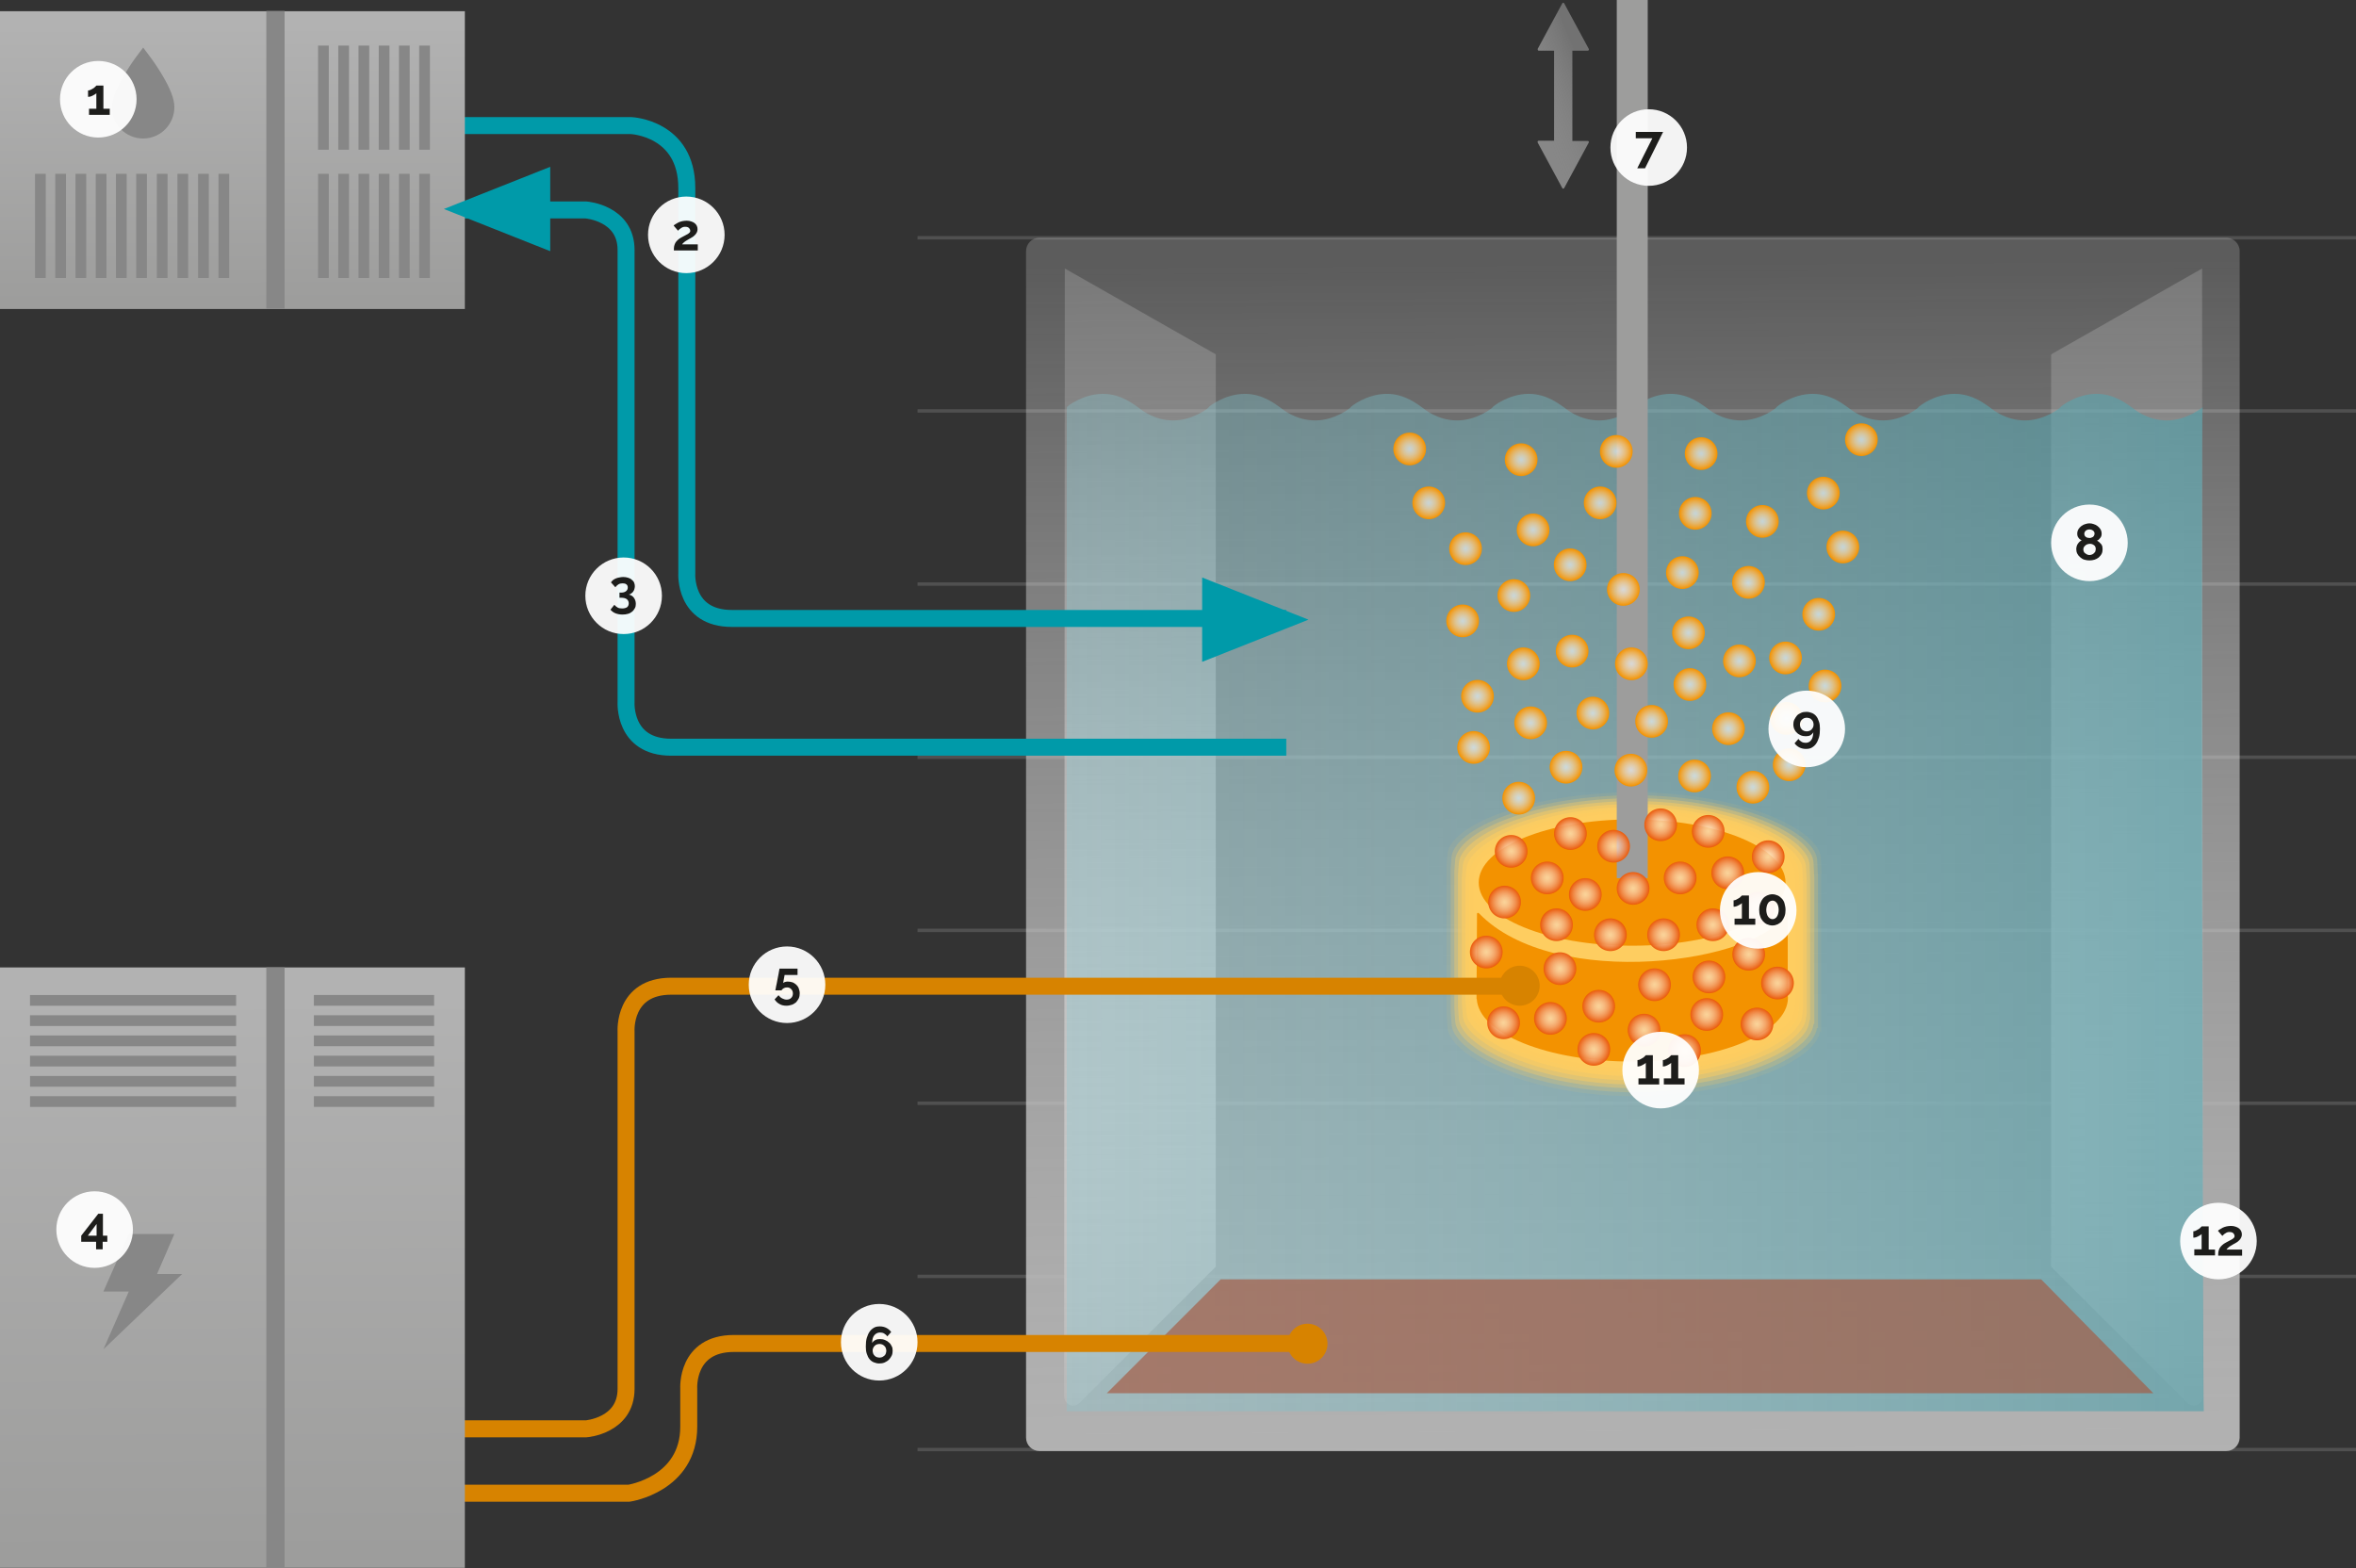 <?xml version="1.0" encoding="UTF-8"?>
<svg xmlns="http://www.w3.org/2000/svg" xmlns:xlink="http://www.w3.org/1999/xlink" version="1.1" x="0px" y="0px" viewBox="0 0 966 643" style="enable-background:new 0 0 966 643;" xml:space="preserve">
<rect x="0" y="0" width="966" height="643" fill="#333333" stroke="none"/>
<style type="text/css">
	.st0{opacity:0.84;fill:url(#SVGID_1_);}
	.st1{opacity:0.2;fill:none;stroke:#C6C6C6;stroke-width:1.392;stroke-miterlimit:10;}
	.st2{opacity:0.84;fill:url(#SVGID_00000152986838083624250360000002332708311392118917_);}
	.st3{fill:url(#SVGID_00000175313852341341123740000004954161203420709282_);}
	.st4{opacity:0.62;fill:url(#SVGID_00000007427489754937305020000017319007980580560820_);}
	.st5{opacity:8.000000e-02;fill:#FECD60;}
	.st6{opacity:0.211;fill:#FECD60;}
	.st7{opacity:0.343;fill:#FECD60;}
	.st8{opacity:0.474;fill:#FECD60;}
	.st9{opacity:0.606;fill:#FECD60;}
	.st10{opacity:0.737;fill:#FECD60;}
	.st11{opacity:0.869;fill:#FECD60;}
	.st12{fill:#FECD60;}
	.st13{fill:#F39200;}
	.st14{fill:#9D9D9C;}
	.st15{fill:url(#SVGID_00000149380168223781909240000001053842415200037513_);}
	.st16{fill:url(#SVGID_00000160875286960301232000000013299567093514137728_);}
	.st17{fill:url(#SVGID_00000129899576629327595890000014126301603562552233_);}
	.st18{fill:url(#SVGID_00000124862281281527267470000008177350669285451160_);}
	.st19{fill:url(#SVGID_00000147193617643401062390000013505315762665465733_);}
	.st20{fill:url(#SVGID_00000129194731521060751530000016049643763464006571_);}
	.st21{fill:url(#SVGID_00000041285608312315222790000011483136929421789860_);}
	.st22{fill:url(#SVGID_00000028326551041231215020000011356364319368989103_);}
	.st23{fill:url(#SVGID_00000100357612261804851120000005260116971716682127_);}
	.st24{fill:url(#SVGID_00000010283087996271684160000016389858971188381882_);}
	.st25{fill:url(#SVGID_00000161594127261954371210000015770646623884081591_);}
	.st26{fill:url(#SVGID_00000064341720779074809180000013440583026201688192_);}
	.st27{fill:url(#SVGID_00000016065875397796624880000011880083656058811302_);}
	.st28{fill:url(#SVGID_00000132065844755959918820000008054020607925793194_);}
	.st29{fill:url(#SVGID_00000068665492871853433550000009154735859662526140_);}
	.st30{fill:url(#SVGID_00000020383506796357037570000017028034971260265871_);}
	.st31{fill:url(#SVGID_00000041276159280760108920000011695670056546065045_);}
	.st32{fill:url(#SVGID_00000181056401731727116600000012195874139835541425_);}
	.st33{fill:url(#SVGID_00000089544170400926187350000011277175372213277871_);}
	.st34{fill:url(#SVGID_00000099638519495407609710000010175846164465888143_);}
	.st35{fill:url(#SVGID_00000023246030187105838250000009345598996396984713_);}
	.st36{fill:url(#SVGID_00000057860539189658093410000016923283890715563169_);}
	.st37{fill:url(#SVGID_00000174584708583036249340000004986972570323008950_);}
	.st38{fill:url(#SVGID_00000111871218729505660300000001616545571363934879_);}
	.st39{fill:url(#SVGID_00000077290479442205561190000003408496331815843972_);}
	.st40{fill:url(#SVGID_00000002363441835032123140000010674355863507902082_);}
	.st41{fill:url(#SVGID_00000023239745329479319630000010294945032881802940_);}
	.st42{fill:url(#SVGID_00000084488969507562860800000008252788984059982516_);}
	.st43{fill:url(#SVGID_00000038393132251291748880000013789280725300485789_);}
	.st44{fill:url(#SVGID_00000061448877335716969750000017636697048961132712_);}
	.st45{fill:url(#SVGID_00000007408199670903385760000008430116663736824195_);}
	.st46{fill:url(#SVGID_00000064343876775674511330000016341227357330241433_);}
	.st47{fill:url(#SVGID_00000161616625063922214320000012786475114290627734_);}
	.st48{fill:url(#SVGID_00000169546211317109151460000016995395811829672845_);}
	.st49{fill:url(#SVGID_00000040549775957006700730000015375433460620680122_);}
	.st50{fill:url(#SVGID_00000182513745630935538180000015886927896702047893_);}
	.st51{fill:url(#SVGID_00000085219021495164883280000014095987345793721519_);}
	.st52{fill:url(#SVGID_00000048459129146344697440000018030515710746344086_);}
	.st53{fill:url(#SVGID_00000050659807358517352140000009223865267198758795_);}
	.st54{fill:url(#SVGID_00000178922184766463578460000009311218761867491970_);}
	.st55{fill:url(#SVGID_00000000913347342834758760000016014904352171148675_);}
	.st56{fill:url(#SVGID_00000120532631444027167390000013730455409353514673_);}
	.st57{fill:url(#SVGID_00000015342546013388383020000011731754111479626896_);}
	.st58{fill:url(#SVGID_00000048483566632832170560000007728262679901779602_);}
	.st59{fill:url(#SVGID_00000017479073295409284490000013875638350419356296_);}
	.st60{fill:url(#SVGID_00000116933648194306968980000006797417328587372188_);}
	.st61{fill:url(#SVGID_00000145748374451729118630000013478197367448014758_);}
	.st62{fill:url(#SVGID_00000054261262655976179240000013884008788825100441_);}
	.st63{fill:url(#SVGID_00000005952006795151627020000018221807840828070273_);}
	.st64{fill:url(#SVGID_00000047039324113593586360000005067726022096831370_);}
	.st65{fill:url(#SVGID_00000099654279642219217800000010962641240575722163_);}
	.st66{fill:url(#SVGID_00000074440468265537639710000007251761224181900987_);}
	.st67{fill:url(#SVGID_00000135668131511524736330000016035338374761212550_);}
	.st68{fill:url(#SVGID_00000176755417167610792860000007038812780571379874_);}
	.st69{fill:url(#SVGID_00000171705851320110623010000008709186666375549832_);}
	.st70{fill:url(#SVGID_00000142880267826121961960000009351219523343596469_);}
	.st71{fill:url(#SVGID_00000048467403860909510730000007182751240210946227_);}
	.st72{fill:url(#SVGID_00000065755317252910701250000012294039571251271075_);}
	.st73{fill:url(#SVGID_00000123422250928945447750000002567267591999598731_);}
	.st74{fill:url(#SVGID_00000178202853917769392620000001864857630558116535_);}
	.st75{fill:url(#SVGID_00000127013922109545114640000004746138332003044027_);}
	.st76{fill:url(#SVGID_00000104677185424364511500000007301840278102749844_);}
	.st77{fill:url(#SVGID_00000061459308297953001630000003069364411532987265_);}
	.st78{fill:url(#SVGID_00000182505142525307059530000008996834434406426504_);}
	.st79{fill:url(#SVGID_00000143583550481783493330000002315466815127942784_);}
	.st80{fill:url(#SVGID_00000067207681240119842450000009044268068895252397_);}
	.st81{fill:url(#SVGID_00000069356263676684480010000003752150643698077846_);}
	.st82{fill:url(#SVGID_00000015344394989751770810000000590055344635820179_);}
	.st83{fill:url(#SVGID_00000075868980934943331330000011981231554019683250_);}
	.st84{fill:url(#SVGID_00000036226951090242010580000000036166078617478046_);}
	.st85{fill:url(#SVGID_00000078010820614085310960000008035221602112490659_);}
	.st86{fill:url(#SVGID_00000082367881431395012730000017098969008601098912_);}
	.st87{fill:url(#SVGID_00000182507693833062376970000003329555335197243534_);}
	.st88{fill:url(#SVGID_00000183231630502452467970000017213040557010445713_);}
	.st89{opacity:0.65;fill:#A7583F;}
	.st90{fill:none;stroke:#D78300;stroke-width:6.961;stroke-miterlimit:10;}
	.st91{fill:none;stroke:#009AA9;stroke-width:6.961;stroke-miterlimit:10;}
	.st92{fill:#D78300;}
	.st93{fill:url(#SVGID_00000145042717265623079670000003774391348401130926_);}
	.st94{fill:#878787;}
	.st95{fill:url(#SVGID_00000000214771087389034230000000318991168800735884_);}
	.st96{display:none;fill:#009AA9;}
	.st97{fill:#009AA9;}
	.st98{opacity:0.94;fill:#FFFFFF;}
	.st99{fill:#1D1D1B;}
</style>
<g id="hg">
</g>
<g id="Illustration">
	<g>
		
			<linearGradient id="SVGID_1_" gradientUnits="userSpaceOnUse" x1="89.156" y1="160.045" x2="91.721" y2="541.705" gradientTransform="matrix(-1 0 0 1 962.627 0)">
			<stop offset="3.683687e-03" style="stop-color:#878787;stop-opacity:0.5"></stop>
			<stop offset="0.99" style="stop-color:#F6F6F6"></stop>
		</linearGradient>
		<path class="st0" d="M896.9,575.3L841,519.4V145.3l61.9-35.2l0.3,462.3C903.2,575.9,899.3,577.7,896.9,575.3z"></path>
		<g>
			<line class="st1" x1="376.2" y1="97.5" x2="966" y2="97.5"></line>
			<line class="st1" x1="376.2" y1="168.5" x2="966" y2="168.5"></line>
			<line class="st1" x1="376.2" y1="239.5" x2="966" y2="239.5"></line>
			<line class="st1" x1="376.2" y1="310.5" x2="966" y2="310.5"></line>
			<line class="st1" x1="376.2" y1="381.5" x2="966" y2="381.5"></line>
			<line class="st1" x1="376.2" y1="452.4" x2="966" y2="452.4"></line>
			<line class="st1" x1="376.2" y1="523.4" x2="966" y2="523.4"></line>
			<line class="st1" x1="376.2" y1="594.4" x2="966" y2="594.4"></line>
		</g>
		
			<linearGradient id="SVGID_00000009557181585923777160000015674141755267356032_" gradientUnits="userSpaceOnUse" x1="466.01" y1="160.045" x2="468.575" y2="541.705">
			<stop offset="3.683687e-03" style="stop-color:#878787;stop-opacity:0.5"></stop>
			<stop offset="0.99" style="stop-color:#F6F6F6"></stop>
		</linearGradient>
		<path style="opacity:0.84;fill:url(#SVGID_00000009557181585923777160000015674141755267356032_);" d="M442.6,575.3l55.9-55.9    V145.3l-61.9-35.2l-0.3,462.3C436.3,575.9,440.2,577.7,442.6,575.3z"></path>
		
			<linearGradient id="SVGID_00000013900539458138978580000005579583332551288743_" gradientUnits="userSpaceOnUse" x1="668.128" y1="107.531" x2="670.946" y2="604.995">
			<stop offset="0" style="stop-color:#FFFFFF;stop-opacity:0.2"></stop>
			<stop offset="1" style="stop-color:#B2B2B2"></stop>
		</linearGradient>
		<path style="fill:url(#SVGID_00000013900539458138978580000005579583332551288743_);" d="M912.8,595H426.2c-3,0-5.5-2.4-5.5-5.5    V103c0-3,2.4-5.5,5.5-5.5h486.6c3,0,5.5,2.4,5.5,5.5v486.6C918.2,592.6,915.8,595,912.8,595z"></path>
		
			<linearGradient id="SVGID_00000144303342861555518920000011295818973355224217_" gradientUnits="userSpaceOnUse" x1="436.943" y1="370.187" x2="903.164" y2="370.187">
			<stop offset="0" style="stop-color:#84CBD5;stop-opacity:0.5"></stop>
			<stop offset="0.991" style="stop-color:#51A0AA"></stop>
		</linearGradient>
		<path style="opacity:0.62;fill:url(#SVGID_00000144303342861555518920000011295818973355224217_);" d="M903.1,166.9    c0.3,0-6.5,5.5-14.6,5.5c-8.1,0-13.4-4.6-14.1-5.1l-0.4-0.3c-1.2-0.7-6.7-5.6-14.6-5.5c-8.1,0.1-14.6,5.2-14.6,5.5l0.1-0.1    c0,0.3-6.5,5.5-14.6,5.5s-13.4-4.6-14.1-5.1l-0.4-0.3c-1.2-0.7-6.7-5.6-14.6-5.5c-8.1,0.1-14.6,5.2-14.6,5.5l0.1-0.1    c0,0.3-6.5,5.5-14.6,5.5s-13.4-4.6-14.1-5.1l-0.4-0.3c-1.2-0.7-6.7-5.6-14.6-5.5c-8.1,0.1-14.6,5.2-14.6,5.5l0.1-0.1    c0,0.3-6.5,5.5-14.6,5.5s-13.4-4.6-14.1-5.1l-0.4-0.3c-1.2-0.7-6.7-5.6-14.6-5.5c-8.1,0.1-14.6,5.2-14.6,5.5l0.1-0.1    c0,0.3-6.5,5.5-14.6,5.5c-8.1,0-13.4-4.6-14.1-5.1l-0.4-0.3c-1.2-0.7-6.7-5.6-14.6-5.5c-8.1,0.1-14.6,5.2-14.6,5.5l0.1-0.1    c0,0.3-6.5,5.5-14.6,5.5c-8.1,0-13.4-4.6-14.1-5.1l-0.4-0.3c-1.2-0.7-6.7-5.6-14.6-5.5c-8.1,0.1-14.6,5.2-14.6,5.5l0.1-0.1    c0,0.3-6.5,5.5-14.6,5.5c-8.1,0-13.4-4.6-14.1-5.1l-0.4-0.3c-1.2-0.7-6.7-5.6-14.6-5.5c-8.1,0.1-14.6,5.2-14.6,5.5l0.1-0.1    c0,0.3-6.5,5.5-14.6,5.5c-8.1,0-13.4-4.6-14.1-5.1l-0.4-0.3c-1.2-0.7-6.7-5.6-14.6-5.5c-8.1,0.1-14.6,5.2-14.6,5.5v411.7h466.2    C903.2,578.8,902.5,166.9,903.1,166.9z"></path>
		<g>
			<g>
				<path class="st5" d="M746.9,358.3l-0.3-5.9c0-12.7-34.3-27.5-76.6-27.5c-42.3,0-76.6,13.5-76.6,26.1l-0.3,4.1v60.4l0.4,6.1      c1.5,12.3,35.1,27.9,76.4,27.9c41.4,0,75-14.5,76.4-26.8l0.4,0.9V358.3z"></path>
				<path class="st6" d="M670.1,326.1c-41.4,0-75,13.7-75,26.1l-0.3,4v58.3l0.4,5.9c1.4,12,34.4,27.5,74.9,27.5      c40.5,0,73.5-14.4,74.9-26.4l0.4,0.1v-62.5l-0.3-5.9C745.1,340.9,711.5,326.1,670.1,326.1z"></path>
				<path class="st7" d="M670.1,327.3c-40.6,0-73.5,13.9-73.5,26l-0.3,4v56.2l0.4,5.7c1.4,11.7,33.7,27,73.4,27      c39.7,0,72-14.2,73.4-25.9l0.4-0.8v-59.6l-0.3-5.8C743.6,342,710.7,327.3,670.1,327.3z"></path>
				<path class="st8" d="M670.1,328.5c-39.8,0-72,14.2-72,26l-0.3,3.9v54.2l0.4,5.5c1.4,11.4,33,26.6,71.8,26.6      c38.9,0,70.5-14.1,71.8-25.5l0.4-1.6v-56.7L742,355C742,343.1,709.8,328.5,670.1,328.5z"></path>
				<path class="st9" d="M670.1,329.7c-38.9,0-70.4,14.4-70.4,25.9l-0.3,3.9v52.1l0.4,5.3C601.1,428,632,443,670.1,443      c38,0,69-13.9,70.3-25.1l0.4-2.5v-53.9l-0.3-5.7C740.5,344.3,709,329.7,670.1,329.7z"></path>
				<path class="st10" d="M670.1,330.9c-38.1,0-68.9,14.6-68.9,25.9l-0.3,3.8v50l0.4,5.1c1.3,10.9,31.6,25.6,68.8,25.6      c37.2,0,67.5-13.8,68.8-24.6l0.4-3.3v-51l-0.3-5.7C739,345.4,708.1,330.9,670.1,330.9z"></path>
				<path class="st11" d="M670.1,332c-37.2,0-67.4,14.9-67.4,25.8l-0.3,3.8v48l0.4,4.9c1.3,10.6,30.9,25.2,67.3,25.2      c36.4,0,66-13.6,67.3-24.2l0.4-4.2v-48.1l-0.3-5.7C737.4,346.6,707.3,332,670.1,332z"></path>
				<path class="st12" d="M736.2,364l-0.3-5.6c0-10.6-29.5-25.1-65.8-25.1c-36.4,0-65.8,15.1-65.8,25.7l-0.3,3.7v45.9l0.4,4.7      c1.3,10.3,30.2,24.7,65.7,24.7c35.6,0,64.5-13.5,65.7-23.8l0.4-5V364z"></path>
			</g>
			<g>
				<ellipse class="st13" cx="669.2" cy="361.9" rx="62.9" ry="25.9"></ellipse>
				<path class="st13" d="M733,408v-33.3c0-0.4-0.6-0.7-0.8-0.3c-10.3,20.3-94.6,32.4-125.8,0.1c-0.3-0.3-0.8-0.2-0.8,0.2l-0.2,34.9      h0.1c0.8,14.2,29,25.7,63.8,25.7c35.3,0,63.8-11.7,63.8-26.2C733.1,408.7,733,408.4,733,408z"></path>
			</g>
		</g>
		<rect x="662.9" class="st14" width="12.7" height="360.1"></rect>
		
			<radialGradient id="SVGID_00000132046016801348982650000012593225081698348220_" cx="694.762" cy="318.189" r="6.658" gradientUnits="userSpaceOnUse">
			<stop offset="0" style="stop-color:#FFFFFF;stop-opacity:0.6"></stop>
			<stop offset="1" style="stop-color:#F39200"></stop>
		</radialGradient>
		<circle style="fill:url(#SVGID_00000132046016801348982650000012593225081698348220_);" cx="694.8" cy="318.2" r="6.7"></circle>
		
			<radialGradient id="SVGID_00000142857284573016204570000012661045327077015974_" cx="708.683" cy="298.82" r="6.658" gradientUnits="userSpaceOnUse">
			<stop offset="0" style="stop-color:#FFFFFF;stop-opacity:0.6"></stop>
			<stop offset="1" style="stop-color:#F39200"></stop>
		</radialGradient>
		<circle style="fill:url(#SVGID_00000142857284573016204570000012661045327077015974_);" cx="708.7" cy="298.8" r="6.7"></circle>
		
			<radialGradient id="SVGID_00000145017258517268131140000003416544466992718506_" cx="692.946" cy="280.662" r="6.658" gradientUnits="userSpaceOnUse">
			<stop offset="0" style="stop-color:#FFFFFF;stop-opacity:0.6"></stop>
			<stop offset="1" style="stop-color:#F39200"></stop>
		</radialGradient>
		<circle style="fill:url(#SVGID_00000145017258517268131140000003416544466992718506_);" cx="692.9" cy="280.7" r="6.7"></circle>
		
			<radialGradient id="SVGID_00000151530430019389871050000006183912066612904094_" cx="692.341" cy="259.478" r="6.658" gradientUnits="userSpaceOnUse">
			<stop offset="0" style="stop-color:#FFFFFF;stop-opacity:0.6"></stop>
			<stop offset="1" style="stop-color:#F39200"></stop>
		</radialGradient>
		<circle style="fill:url(#SVGID_00000151530430019389871050000006183912066612904094_);" cx="692.3" cy="259.5" r="6.7"></circle>
		
			<radialGradient id="SVGID_00000108293688737274321560000016522440886616938155_" cx="718.727" cy="322.762" r="6.658" gradientUnits="userSpaceOnUse">
			<stop offset="0" style="stop-color:#FFFFFF;stop-opacity:0.6"></stop>
			<stop offset="1" style="stop-color:#F39200"></stop>
		</radialGradient>
		<circle style="fill:url(#SVGID_00000108293688737274321560000016522440886616938155_);" cx="718.7" cy="322.8" r="6.7"></circle>
		
			<radialGradient id="SVGID_00000179617169815721844410000000709444377471653539_" cx="732.516" cy="294.579" r="6.658" gradientUnits="userSpaceOnUse">
			<stop offset="0" style="stop-color:#FFFFFF;stop-opacity:0.6"></stop>
			<stop offset="1" style="stop-color:#F39200"></stop>
		</radialGradient>
		<circle style="fill:url(#SVGID_00000179617169815721844410000000709444377471653539_);" cx="732.5" cy="294.6" r="6.7"></circle>
		
			<radialGradient id="SVGID_00000142857490585085670620000000762959953325338276_" cx="748.253" cy="281.263" r="6.658" gradientUnits="userSpaceOnUse">
			<stop offset="0" style="stop-color:#FFFFFF;stop-opacity:0.6"></stop>
			<stop offset="1" style="stop-color:#F39200"></stop>
		</radialGradient>
		<circle style="fill:url(#SVGID_00000142857490585085670620000000762959953325338276_);" cx="748.3" cy="281.3" r="6.7"></circle>
		
			<radialGradient id="SVGID_00000068641997214442640260000015651852749323384733_" cx="755.632" cy="224.292" r="6.658" gradientUnits="userSpaceOnUse">
			<stop offset="0" style="stop-color:#FFFFFF;stop-opacity:0.6"></stop>
			<stop offset="1" style="stop-color:#F39200"></stop>
		</radialGradient>
		<circle style="fill:url(#SVGID_00000068641997214442640260000015651852749323384733_);" cx="755.6" cy="224.3" r="6.7"></circle>
		
			<radialGradient id="SVGID_00000020381521508288692130000004052028072860435629_" cx="747.584" cy="202.216" r="6.658" gradientUnits="userSpaceOnUse">
			<stop offset="0" style="stop-color:#FFFFFF;stop-opacity:0.6"></stop>
			<stop offset="1" style="stop-color:#F39200"></stop>
		</radialGradient>
		<circle style="fill:url(#SVGID_00000020381521508288692130000004052028072860435629_);" cx="747.6" cy="202.2" r="6.7"></circle>
		
			<radialGradient id="SVGID_00000166678063767595116570000013268761369622514594_" cx="763.184" cy="180.296" r="6.658" gradientUnits="userSpaceOnUse">
			<stop offset="0" style="stop-color:#FFFFFF;stop-opacity:0.6"></stop>
			<stop offset="1" style="stop-color:#F39200"></stop>
		</radialGradient>
		<circle style="fill:url(#SVGID_00000166678063767595116570000013268761369622514594_);" cx="763.2" cy="180.3" r="6.7"></circle>
		
			<radialGradient id="SVGID_00000142175944573837989590000014247652781269675967_" cx="722.647" cy="213.784" r="6.658" gradientUnits="userSpaceOnUse">
			<stop offset="0" style="stop-color:#FFFFFF;stop-opacity:0.6"></stop>
			<stop offset="1" style="stop-color:#F39200"></stop>
		</radialGradient>
		<circle style="fill:url(#SVGID_00000142175944573837989590000014247652781269675967_);" cx="722.6" cy="213.8" r="6.7"></circle>
		
			<radialGradient id="SVGID_00000043426604057556816060000000906435875482720896_" cx="716.878" cy="238.846" r="6.658" gradientUnits="userSpaceOnUse">
			<stop offset="0" style="stop-color:#FFFFFF;stop-opacity:0.6"></stop>
			<stop offset="1" style="stop-color:#F39200"></stop>
		</radialGradient>
		<circle style="fill:url(#SVGID_00000043426604057556816060000000906435875482720896_);" cx="716.9" cy="238.8" r="6.7"></circle>
		
			<radialGradient id="SVGID_00000013885377891088975410000017840225504993355663_" cx="697.46" cy="185.97" r="6.658" gradientUnits="userSpaceOnUse">
			<stop offset="0" style="stop-color:#FFFFFF;stop-opacity:0.6"></stop>
			<stop offset="1" style="stop-color:#F39200"></stop>
		</radialGradient>
		<circle style="fill:url(#SVGID_00000013885377891088975410000017840225504993355663_);" cx="697.5" cy="186" r="6.7"></circle>
		
			<radialGradient id="SVGID_00000036946633505522355580000015082592510866635186_" cx="695.15" cy="210.55" r="6.658" gradientUnits="userSpaceOnUse">
			<stop offset="0" style="stop-color:#FFFFFF;stop-opacity:0.6"></stop>
			<stop offset="1" style="stop-color:#F39200"></stop>
		</radialGradient>
		<circle style="fill:url(#SVGID_00000036946633505522355580000015082592510866635186_);" cx="695.1" cy="210.5" r="6.7"></circle>
		
			<radialGradient id="SVGID_00000065779178130689387020000010241782410122591376_" cx="689.792" cy="234.839" r="6.658" gradientUnits="userSpaceOnUse">
			<stop offset="0" style="stop-color:#FFFFFF;stop-opacity:0.6"></stop>
			<stop offset="1" style="stop-color:#F39200"></stop>
		</radialGradient>
		<circle style="fill:url(#SVGID_00000065779178130689387020000010241782410122591376_);" cx="689.8" cy="234.8" r="6.7"></circle>
		
			<radialGradient id="SVGID_00000031200664270294828900000011535102120655206335_" cx="665.598" cy="241.712" r="6.658" gradientUnits="userSpaceOnUse">
			<stop offset="0" style="stop-color:#FFFFFF;stop-opacity:0.6"></stop>
			<stop offset="1" style="stop-color:#F39200"></stop>
		</radialGradient>
		<circle style="fill:url(#SVGID_00000031200664270294828900000011535102120655206335_);" cx="665.6" cy="241.7" r="6.7"></circle>
		
			<radialGradient id="SVGID_00000016042671984744415740000015443405355741087409_" cx="643.763" cy="231.638" r="6.658" gradientUnits="userSpaceOnUse">
			<stop offset="0" style="stop-color:#FFFFFF;stop-opacity:0.6"></stop>
			<stop offset="1" style="stop-color:#F39200"></stop>
		</radialGradient>
		<circle style="fill:url(#SVGID_00000016042671984744415740000015443405355741087409_);" cx="643.8" cy="231.6" r="6.7"></circle>
		
			<radialGradient id="SVGID_00000139976477650659638670000009640864888395973530_" cx="656.067" cy="206.247" r="6.658" gradientUnits="userSpaceOnUse">
			<stop offset="0" style="stop-color:#FFFFFF;stop-opacity:0.6"></stop>
			<stop offset="1" style="stop-color:#F39200"></stop>
		</radialGradient>
		<circle style="fill:url(#SVGID_00000139976477650659638670000009640864888395973530_);" cx="656.1" cy="206.2" r="6.7"></circle>
		
			<radialGradient id="SVGID_00000059311382857363868390000007612579700109110671_" cx="662.725" cy="185.062" r="6.658" gradientUnits="userSpaceOnUse">
			<stop offset="0" style="stop-color:#FFFFFF;stop-opacity:0.6"></stop>
			<stop offset="1" style="stop-color:#F39200"></stop>
		</radialGradient>
		<circle style="fill:url(#SVGID_00000059311382857363868390000007612579700109110671_);" cx="662.7" cy="185.1" r="6.7"></circle>
		
			<radialGradient id="SVGID_00000129883848279335896840000017009484362533353130_" cx="623.73" cy="188.493" r="6.658" gradientUnits="userSpaceOnUse">
			<stop offset="0" style="stop-color:#FFFFFF;stop-opacity:0.6"></stop>
			<stop offset="1" style="stop-color:#F39200"></stop>
		</radialGradient>
		<circle style="fill:url(#SVGID_00000129883848279335896840000017009484362533353130_);" cx="623.7" cy="188.5" r="6.7"></circle>
		
			<radialGradient id="SVGID_00000144339249757610637650000002599292425155561643_" cx="732.126" cy="269.76" r="6.658" gradientUnits="userSpaceOnUse">
			<stop offset="0" style="stop-color:#FFFFFF;stop-opacity:0.6"></stop>
			<stop offset="1" style="stop-color:#F39200"></stop>
		</radialGradient>
		<circle style="fill:url(#SVGID_00000144339249757610637650000002599292425155561643_);" cx="732.1" cy="269.8" r="6.7"></circle>
		
			<radialGradient id="SVGID_00000014602738261658555860000014404371934414880155_" cx="713.154" cy="270.985" r="6.658" gradientUnits="userSpaceOnUse">
			<stop offset="0" style="stop-color:#FFFFFF;stop-opacity:0.6"></stop>
			<stop offset="1" style="stop-color:#F39200"></stop>
		</radialGradient>
		<circle style="fill:url(#SVGID_00000014602738261658555860000014404371934414880155_);" cx="713.2" cy="271" r="6.7"></circle>
		
			<radialGradient id="SVGID_00000002383087935554606810000002258260174736043408_" cx="733.57" cy="313.6" r="6.658" gradientUnits="userSpaceOnUse">
			<stop offset="0" style="stop-color:#FFFFFF;stop-opacity:0.6"></stop>
			<stop offset="1" style="stop-color:#F39200"></stop>
		</radialGradient>
		<circle style="fill:url(#SVGID_00000002383087935554606810000002258260174736043408_);" cx="733.6" cy="313.6" r="6.7"></circle>
		
			<radialGradient id="SVGID_00000124124455908077791860000013627142932052317599_" cx="745.676" cy="251.862" r="6.658" gradientUnits="userSpaceOnUse">
			<stop offset="0" style="stop-color:#FFFFFF;stop-opacity:0.6"></stop>
			<stop offset="1" style="stop-color:#F39200"></stop>
		</radialGradient>
		<circle style="fill:url(#SVGID_00000124124455908077791860000013627142932052317599_);" cx="745.7" cy="251.9" r="6.7"></circle>
		
			<radialGradient id="SVGID_00000163068591697976963130000009761273020369128111_" cx="668.735" cy="315.768" r="6.658" gradientUnits="userSpaceOnUse">
			<stop offset="0" style="stop-color:#FFFFFF;stop-opacity:0.6"></stop>
			<stop offset="1" style="stop-color:#F39200"></stop>
		</radialGradient>
		<circle style="fill:url(#SVGID_00000163068591697976963130000009761273020369128111_);" cx="668.7" cy="315.8" r="6.7"></circle>
		
			<radialGradient id="SVGID_00000079451860378337325670000014576628371408491439_" cx="677.209" cy="295.794" r="6.658" gradientUnits="userSpaceOnUse">
			<stop offset="0" style="stop-color:#FFFFFF;stop-opacity:0.6"></stop>
			<stop offset="1" style="stop-color:#F39200"></stop>
		</radialGradient>
		<circle style="fill:url(#SVGID_00000079451860378337325670000014576628371408491439_);" cx="677.2" cy="295.8" r="6.7"></circle>
		
			<radialGradient id="SVGID_00000176034651418549427720000001577656733590182564_" cx="653.074" cy="292.389" r="6.658" gradientUnits="userSpaceOnUse">
			<stop offset="0" style="stop-color:#FFFFFF;stop-opacity:0.6"></stop>
			<stop offset="1" style="stop-color:#F39200"></stop>
		</radialGradient>
		<circle style="fill:url(#SVGID_00000176034651418549427720000001577656733590182564_);" cx="653.1" cy="292.4" r="6.7"></circle>
		
			<radialGradient id="SVGID_00000148632237487637555000000002415994750924424357_" cx="644.6" cy="266.968" r="6.658" gradientUnits="userSpaceOnUse">
			<stop offset="0" style="stop-color:#FFFFFF;stop-opacity:0.6"></stop>
			<stop offset="1" style="stop-color:#F39200"></stop>
		</radialGradient>
		<circle style="fill:url(#SVGID_00000148632237487637555000000002415994750924424357_);" cx="644.6" cy="267" r="6.7"></circle>
		
			<radialGradient id="SVGID_00000163042180632716889270000009181328930838672568_" cx="668.946" cy="272.155" r="6.658" gradientUnits="userSpaceOnUse">
			<stop offset="0" style="stop-color:#FFFFFF;stop-opacity:0.6"></stop>
			<stop offset="1" style="stop-color:#F39200"></stop>
		</radialGradient>
		<circle style="fill:url(#SVGID_00000163042180632716889270000009181328930838672568_);" cx="668.9" cy="272.2" r="6.7"></circle>
		
			<radialGradient id="SVGID_00000134231259626129526450000006962242092901694129_" cx="622.735" cy="327.268" r="6.658" gradientUnits="userSpaceOnUse">
			<stop offset="0" style="stop-color:#FFFFFF;stop-opacity:0.6"></stop>
			<stop offset="1" style="stop-color:#F39200"></stop>
		</radialGradient>
		<circle style="fill:url(#SVGID_00000134231259626129526450000006962242092901694129_);" cx="622.7" cy="327.3" r="6.7"></circle>
		
			<radialGradient id="SVGID_00000127016034855536831980000010958350848642214582_" cx="642.103" cy="314.558" r="6.658" gradientUnits="userSpaceOnUse">
			<stop offset="0" style="stop-color:#FFFFFF;stop-opacity:0.6"></stop>
			<stop offset="1" style="stop-color:#F39200"></stop>
		</radialGradient>
		<circle style="fill:url(#SVGID_00000127016034855536831980000010958350848642214582_);" cx="642.1" cy="314.6" r="6.7"></circle>
		
			<radialGradient id="SVGID_00000053533349284750276870000008771589405355510706_" cx="627.577" cy="296.399" r="6.658" gradientUnits="userSpaceOnUse">
			<stop offset="0" style="stop-color:#FFFFFF;stop-opacity:0.6"></stop>
			<stop offset="1" style="stop-color:#F39200"></stop>
		</radialGradient>
		<circle style="fill:url(#SVGID_00000053533349284750276870000008771589405355510706_);" cx="627.6" cy="296.4" r="6.7"></circle>
		
			<radialGradient id="SVGID_00000181071305631853459950000013763927341282945721_" cx="605.787" cy="285.505" r="6.658" gradientUnits="userSpaceOnUse">
			<stop offset="0" style="stop-color:#FFFFFF;stop-opacity:0.6"></stop>
			<stop offset="1" style="stop-color:#F39200"></stop>
		</radialGradient>
		<circle style="fill:url(#SVGID_00000181071305631853459950000013763927341282945721_);" cx="605.8" cy="285.5" r="6.7"></circle>
		
			<radialGradient id="SVGID_00000111188413894079169110000015223952152433228673_" cx="624.55" cy="272.188" r="6.658" gradientUnits="userSpaceOnUse">
			<stop offset="0" style="stop-color:#FFFFFF;stop-opacity:0.6"></stop>
			<stop offset="1" style="stop-color:#F39200"></stop>
		</radialGradient>
		<circle style="fill:url(#SVGID_00000111188413894079169110000015223952152433228673_);" cx="624.6" cy="272.2" r="6.7"></circle>
		
			<radialGradient id="SVGID_00000135676100397806042520000012635745341779139234_" cx="599.734" cy="254.636" r="6.658" gradientUnits="userSpaceOnUse">
			<stop offset="0" style="stop-color:#FFFFFF;stop-opacity:0.6"></stop>
			<stop offset="1" style="stop-color:#F39200"></stop>
		</radialGradient>
		<circle style="fill:url(#SVGID_00000135676100397806042520000012635745341779139234_);" cx="599.7" cy="254.6" r="6.7"></circle>
		
			<radialGradient id="SVGID_00000172408320326890873950000002436214883668748964_" cx="600.945" cy="224.977" r="6.658" gradientUnits="userSpaceOnUse">
			<stop offset="0" style="stop-color:#FFFFFF;stop-opacity:0.6"></stop>
			<stop offset="1" style="stop-color:#F39200"></stop>
		</radialGradient>
		<circle style="fill:url(#SVGID_00000172408320326890873950000002436214883668748964_);" cx="600.9" cy="225" r="6.7"></circle>
		
			<radialGradient id="SVGID_00000112600849228615828240000012619268153405876118_" cx="585.813" cy="206.214" r="6.658" gradientUnits="userSpaceOnUse">
			<stop offset="0" style="stop-color:#FFFFFF;stop-opacity:0.6"></stop>
			<stop offset="1" style="stop-color:#F39200"></stop>
		</radialGradient>
		<circle style="fill:url(#SVGID_00000112600849228615828240000012619268153405876118_);" cx="585.8" cy="206.2" r="6.7"></circle>
		
			<radialGradient id="SVGID_00000183954889578856490140000007188009451032959366_" cx="620.741" cy="244.225" r="6.658" gradientUnits="userSpaceOnUse">
			<stop offset="0" style="stop-color:#FFFFFF;stop-opacity:0.6"></stop>
			<stop offset="1" style="stop-color:#F39200"></stop>
		</radialGradient>
		<circle style="fill:url(#SVGID_00000183954889578856490140000007188009451032959366_);" cx="620.7" cy="244.2" r="6.7"></circle>
		
			<radialGradient id="SVGID_00000051372667245410649550000016023938507835162801_" cx="628.574" cy="217.288" r="6.658" gradientUnits="userSpaceOnUse">
			<stop offset="0" style="stop-color:#FFFFFF;stop-opacity:0.6"></stop>
			<stop offset="1" style="stop-color:#F39200"></stop>
		</radialGradient>
		<circle style="fill:url(#SVGID_00000051372667245410649550000016023938507835162801_);" cx="628.6" cy="217.3" r="6.7"></circle>
		
			<radialGradient id="SVGID_00000130648416686714810340000007863622017980255641_" cx="578.013" cy="184.079" r="6.658" gradientUnits="userSpaceOnUse">
			<stop offset="0" style="stop-color:#FFFFFF;stop-opacity:0.6"></stop>
			<stop offset="1" style="stop-color:#F39200"></stop>
		</radialGradient>
		<circle style="fill:url(#SVGID_00000130648416686714810340000007863622017980255641_);" cx="578" cy="184.1" r="6.7"></circle>
		
			<radialGradient id="SVGID_00000005248739238787483550000008644305507114437805_" cx="604.238" cy="306.483" r="6.658" gradientUnits="userSpaceOnUse">
			<stop offset="0" style="stop-color:#FFFFFF;stop-opacity:0.6"></stop>
			<stop offset="1" style="stop-color:#F39200"></stop>
		</radialGradient>
		<circle style="fill:url(#SVGID_00000005248739238787483550000008644305507114437805_);" cx="604.2" cy="306.5" r="6.7"></circle>
		
			<radialGradient id="SVGID_00000124872494528810847950000014358496805923684543_" cx="680.916" cy="338.163" r="6.658" gradientUnits="userSpaceOnUse">
			<stop offset="0" style="stop-color:#FFFFFF;stop-opacity:0.6"></stop>
			<stop offset="1" style="stop-color:#EA5B0C"></stop>
		</radialGradient>
		<circle style="fill:url(#SVGID_00000124872494528810847950000014358496805923684543_);" cx="680.9" cy="338.2" r="6.7"></circle>
		
			<radialGradient id="SVGID_00000160871265545951910950000007707224937332997299_" cx="661.623" cy="347.015" r="6.658" gradientUnits="userSpaceOnUse">
			<stop offset="0" style="stop-color:#FFFFFF;stop-opacity:0.6"></stop>
			<stop offset="1" style="stop-color:#EA5B0C"></stop>
		</radialGradient>
		<circle style="fill:url(#SVGID_00000160871265545951910950000007707224937332997299_);" cx="661.6" cy="347" r="6.7"></circle>
		
			<radialGradient id="SVGID_00000150791763426485555930000014736289757796543109_" cx="643.919" cy="341.795" r="6.658" gradientUnits="userSpaceOnUse">
			<stop offset="0" style="stop-color:#FFFFFF;stop-opacity:0.6"></stop>
			<stop offset="1" style="stop-color:#EA5B0C"></stop>
		</radialGradient>
		<circle style="fill:url(#SVGID_00000150791763426485555930000014736289757796543109_);" cx="643.9" cy="341.8" r="6.7"></circle>
		
			<radialGradient id="SVGID_00000013152818734313874230000008457133517316326589_" cx="619.633" cy="349.058" r="6.658" gradientUnits="userSpaceOnUse">
			<stop offset="0" style="stop-color:#FFFFFF;stop-opacity:0.6"></stop>
			<stop offset="1" style="stop-color:#EA5B0C"></stop>
		</radialGradient>
		<circle style="fill:url(#SVGID_00000013152818734313874230000008457133517316326589_);" cx="619.6" cy="349.1" r="6.7"></circle>
		
			<radialGradient id="SVGID_00000075161587256218931250000018048401524709728910_" cx="616.909" cy="369.94" r="6.658" gradientUnits="userSpaceOnUse">
			<stop offset="0" style="stop-color:#FFFFFF;stop-opacity:0.6"></stop>
			<stop offset="1" style="stop-color:#EA5B0C"></stop>
		</radialGradient>
		<circle style="fill:url(#SVGID_00000075161587256218931250000018048401524709728910_);" cx="616.9" cy="369.9" r="6.7"></circle>
		
			<radialGradient id="SVGID_00000029022012203938482520000013949383560597200300_" cx="634.386" cy="359.953" r="6.658" gradientUnits="userSpaceOnUse">
			<stop offset="0" style="stop-color:#FFFFFF;stop-opacity:0.6"></stop>
			<stop offset="1" style="stop-color:#EA5B0C"></stop>
		</radialGradient>
		<circle style="fill:url(#SVGID_00000029022012203938482520000013949383560597200300_);" cx="634.4" cy="360" r="6.7"></circle>
		
			<radialGradient id="SVGID_00000042004810072603872410000018080923116404974733_" cx="650.048" cy="366.762" r="6.658" gradientUnits="userSpaceOnUse">
			<stop offset="0" style="stop-color:#FFFFFF;stop-opacity:0.6"></stop>
			<stop offset="1" style="stop-color:#EA5B0C"></stop>
		</radialGradient>
		<circle style="fill:url(#SVGID_00000042004810072603872410000018080923116404974733_);" cx="650" cy="366.8" r="6.7"></circle>
		
			<radialGradient id="SVGID_00000156563624700308053950000012692477085356772241_" cx="638.245" cy="379.246" r="6.658" gradientUnits="userSpaceOnUse">
			<stop offset="0" style="stop-color:#FFFFFF;stop-opacity:0.6"></stop>
			<stop offset="1" style="stop-color:#EA5B0C"></stop>
		</radialGradient>
		<circle style="fill:url(#SVGID_00000156563624700308053950000012692477085356772241_);" cx="638.2" cy="379.2" r="6.7"></circle>
		
			<radialGradient id="SVGID_00000153702536580354659110000009646130410357627793_" cx="669.568" cy="364.266" r="6.658" gradientUnits="userSpaceOnUse">
			<stop offset="0" style="stop-color:#FFFFFF;stop-opacity:0.6"></stop>
			<stop offset="1" style="stop-color:#EA5B0C"></stop>
		</radialGradient>
		<circle style="fill:url(#SVGID_00000153702536580354659110000009646130410357627793_);" cx="669.6" cy="364.3" r="6.7"></circle>
		
			<radialGradient id="SVGID_00000144322542812236584410000010625286824343115405_" cx="688.861" cy="359.953" r="6.658" gradientUnits="userSpaceOnUse">
			<stop offset="0" style="stop-color:#FFFFFF;stop-opacity:0.6"></stop>
			<stop offset="1" style="stop-color:#EA5B0C"></stop>
		</radialGradient>
		<circle style="fill:url(#SVGID_00000144322542812236584410000010625286824343115405_);" cx="688.9" cy="360" r="6.7"></circle>
		
			<radialGradient id="SVGID_00000175298831671984012080000004201615925987784846_" cx="708.381" cy="357.91" r="6.658" gradientUnits="userSpaceOnUse">
			<stop offset="0" style="stop-color:#FFFFFF;stop-opacity:0.6"></stop>
			<stop offset="1" style="stop-color:#EA5B0C"></stop>
		</radialGradient>
		<circle style="fill:url(#SVGID_00000175298831671984012080000004201615925987784846_);" cx="708.4" cy="357.9" r="6.7"></circle>
		
			<radialGradient id="SVGID_00000015326134429963467940000006143255511746295974_" cx="724.95" cy="351.328" r="6.658" gradientUnits="userSpaceOnUse">
			<stop offset="0" style="stop-color:#FFFFFF;stop-opacity:0.6"></stop>
			<stop offset="1" style="stop-color:#EA5B0C"></stop>
		</radialGradient>
		<circle style="fill:url(#SVGID_00000015326134429963467940000006143255511746295974_);" cx="725" cy="351.3" r="6.7"></circle>
		
			<radialGradient id="SVGID_00000096762474756347687930000016481427813662241726_" cx="720.864" cy="372.437" r="6.658" gradientUnits="userSpaceOnUse">
			<stop offset="0" style="stop-color:#FFFFFF;stop-opacity:0.6"></stop>
			<stop offset="1" style="stop-color:#EA5B0C"></stop>
		</radialGradient>
		<circle style="fill:url(#SVGID_00000096762474756347687930000016481427813662241726_);" cx="720.9" cy="372.4" r="6.7"></circle>
		
			<radialGradient id="SVGID_00000105411013939190848870000005765405925074675336_" cx="728.809" cy="403.079" r="6.658" gradientUnits="userSpaceOnUse">
			<stop offset="0" style="stop-color:#FFFFFF;stop-opacity:0.6"></stop>
			<stop offset="1" style="stop-color:#EA5B0C"></stop>
		</radialGradient>
		<circle style="fill:url(#SVGID_00000105411013939190848870000005765405925074675336_);" cx="728.8" cy="403.1" r="6.7"></circle>
		
			<radialGradient id="SVGID_00000163034925559124513510000010240159572060477880_" cx="720.41" cy="419.875" r="6.658" gradientUnits="userSpaceOnUse">
			<stop offset="0" style="stop-color:#FFFFFF;stop-opacity:0.6"></stop>
			<stop offset="1" style="stop-color:#EA5B0C"></stop>
		</radialGradient>
		<circle style="fill:url(#SVGID_00000163034925559124513510000010240159572060477880_);" cx="720.4" cy="419.9" r="6.7"></circle>
		
			<radialGradient id="SVGID_00000094592684565856636090000009050087795959234181_" cx="609.419" cy="390.368" r="6.658" gradientUnits="userSpaceOnUse">
			<stop offset="0" style="stop-color:#FFFFFF;stop-opacity:0.6"></stop>
			<stop offset="1" style="stop-color:#EA5B0C"></stop>
		</radialGradient>
		<circle style="fill:url(#SVGID_00000094592684565856636090000009050087795959234181_);" cx="609.4" cy="390.4" r="6.7"></circle>
		
			<radialGradient id="SVGID_00000062872169531361110460000017323925831387341747_" cx="616.455" cy="419.421" r="6.658" gradientUnits="userSpaceOnUse">
			<stop offset="0" style="stop-color:#FFFFFF;stop-opacity:0.6"></stop>
			<stop offset="1" style="stop-color:#EA5B0C"></stop>
		</radialGradient>
		<circle style="fill:url(#SVGID_00000062872169531361110460000017323925831387341747_);" cx="616.5" cy="419.4" r="6.7"></circle>
		
			<radialGradient id="SVGID_00000143613258551021111380000018239629487639433098_" cx="621.675" cy="403.76" r="6.658" gradientUnits="userSpaceOnUse">
			<stop offset="0" style="stop-color:#FFFFFF;stop-opacity:0.6"></stop>
			<stop offset="1" style="stop-color:#EA5B0C"></stop>
		</radialGradient>
		<circle style="fill:url(#SVGID_00000143613258551021111380000018239629487639433098_);" cx="621.7" cy="403.8" r="6.7"></circle>
		
			<radialGradient id="SVGID_00000027597604207417586190000004967448795393863829_" cx="635.748" cy="417.605" r="6.658" gradientUnits="userSpaceOnUse">
			<stop offset="0" style="stop-color:#FFFFFF;stop-opacity:0.6"></stop>
			<stop offset="1" style="stop-color:#EA5B0C"></stop>
		</radialGradient>
		<circle style="fill:url(#SVGID_00000027597604207417586190000004967448795393863829_);" cx="635.7" cy="417.6" r="6.7"></circle>
		
			<radialGradient id="SVGID_00000105387626948618068550000009084979360051409596_" cx="639.607" cy="397.177" r="6.658" gradientUnits="userSpaceOnUse">
			<stop offset="0" style="stop-color:#FFFFFF;stop-opacity:0.6"></stop>
			<stop offset="1" style="stop-color:#EA5B0C"></stop>
		</radialGradient>
		<circle style="fill:url(#SVGID_00000105387626948618068550000009084979360051409596_);" cx="639.6" cy="397.2" r="6.7"></circle>
		
			<radialGradient id="SVGID_00000107572563275140234040000000040406655728870574_" cx="655.495" cy="412.612" r="6.658" gradientUnits="userSpaceOnUse">
			<stop offset="0" style="stop-color:#FFFFFF;stop-opacity:0.6"></stop>
			<stop offset="1" style="stop-color:#EA5B0C"></stop>
		</radialGradient>
		<circle style="fill:url(#SVGID_00000107572563275140234040000000040406655728870574_);" cx="655.5" cy="412.6" r="6.7"></circle>
		
			<radialGradient id="SVGID_00000119817655993059545730000000108162152493118116_" cx="653.452" cy="430.316" r="6.658" gradientUnits="userSpaceOnUse">
			<stop offset="0" style="stop-color:#FFFFFF;stop-opacity:0.6"></stop>
			<stop offset="1" style="stop-color:#EA5B0C"></stop>
		</radialGradient>
		<circle style="fill:url(#SVGID_00000119817655993059545730000000108162152493118116_);" cx="653.5" cy="430.3" r="6.7"></circle>
		
			<radialGradient id="SVGID_00000038391675312025483660000013155117465160267706_" cx="674.107" cy="422.372" r="6.658" gradientUnits="userSpaceOnUse">
			<stop offset="0" style="stop-color:#FFFFFF;stop-opacity:0.6"></stop>
			<stop offset="1" style="stop-color:#EA5B0C"></stop>
		</radialGradient>
		<circle style="fill:url(#SVGID_00000038391675312025483660000013155117465160267706_);" cx="674.1" cy="422.4" r="6.7"></circle>
		
			<radialGradient id="SVGID_00000133516607186741438000000012148162347217842621_" cx="678.42" cy="403.76" r="6.658" gradientUnits="userSpaceOnUse">
			<stop offset="0" style="stop-color:#FFFFFF;stop-opacity:0.6"></stop>
			<stop offset="1" style="stop-color:#EA5B0C"></stop>
		</radialGradient>
		<circle style="fill:url(#SVGID_00000133516607186741438000000012148162347217842621_);" cx="678.4" cy="403.8" r="6.7"></circle>
		
			<radialGradient id="SVGID_00000013878514338957530040000009139858173405068186_" cx="700.663" cy="400.582" r="6.658" gradientUnits="userSpaceOnUse">
			<stop offset="0" style="stop-color:#FFFFFF;stop-opacity:0.6"></stop>
			<stop offset="1" style="stop-color:#EA5B0C"></stop>
		</radialGradient>
		<circle style="fill:url(#SVGID_00000013878514338957530040000009139858173405068186_);" cx="700.7" cy="400.6" r="6.7"></circle>
		
			<radialGradient id="SVGID_00000048482243817390586110000017267502734537072274_" cx="699.756" cy="416.017" r="6.658" gradientUnits="userSpaceOnUse">
			<stop offset="0" style="stop-color:#FFFFFF;stop-opacity:0.6"></stop>
			<stop offset="1" style="stop-color:#EA5B0C"></stop>
		</radialGradient>
		<circle style="fill:url(#SVGID_00000048482243817390586110000017267502734537072274_);" cx="699.8" cy="416" r="6.7"></circle>
		
			<radialGradient id="SVGID_00000171701218007787177650000009056266191324766649_" cx="690.677" cy="430.77" r="6.658" gradientUnits="userSpaceOnUse">
			<stop offset="0" style="stop-color:#FFFFFF;stop-opacity:0.6"></stop>
			<stop offset="1" style="stop-color:#EA5B0C"></stop>
		</radialGradient>
		<circle style="fill:url(#SVGID_00000171701218007787177650000009056266191324766649_);" cx="690.7" cy="430.8" r="6.7"></circle>
		
			<radialGradient id="SVGID_00000044858506028499815500000002919013967418495916_" cx="717.006" cy="391.276" r="6.658" gradientUnits="userSpaceOnUse">
			<stop offset="0" style="stop-color:#FFFFFF;stop-opacity:0.6"></stop>
			<stop offset="1" style="stop-color:#EA5B0C"></stop>
		</radialGradient>
		<circle style="fill:url(#SVGID_00000044858506028499815500000002919013967418495916_);" cx="717" cy="391.3" r="6.7"></circle>
		
			<radialGradient id="SVGID_00000049938013488241080130000009162930834521387951_" cx="702.252" cy="379.246" r="6.658" gradientUnits="userSpaceOnUse">
			<stop offset="0" style="stop-color:#FFFFFF;stop-opacity:0.6"></stop>
			<stop offset="1" style="stop-color:#EA5B0C"></stop>
		</radialGradient>
		<circle style="fill:url(#SVGID_00000049938013488241080130000009162930834521387951_);" cx="702.3" cy="379.2" r="6.7"></circle>
		
			<radialGradient id="SVGID_00000183213998725973779590000007305288663147460517_" cx="682.051" cy="383.332" r="6.658" gradientUnits="userSpaceOnUse">
			<stop offset="0" style="stop-color:#FFFFFF;stop-opacity:0.6"></stop>
			<stop offset="1" style="stop-color:#EA5B0C"></stop>
		</radialGradient>
		<circle style="fill:url(#SVGID_00000183213998725973779590000007305288663147460517_);" cx="682.1" cy="383.3" r="6.7"></circle>
		
			<radialGradient id="SVGID_00000034050904117716196440000016440860315484989335_" cx="660.261" cy="383.332" r="6.658" gradientUnits="userSpaceOnUse">
			<stop offset="0" style="stop-color:#FFFFFF;stop-opacity:0.6"></stop>
			<stop offset="1" style="stop-color:#EA5B0C"></stop>
		</radialGradient>
		<circle style="fill:url(#SVGID_00000034050904117716196440000016440860315484989335_);" cx="660.3" cy="383.3" r="6.7"></circle>
		
			<radialGradient id="SVGID_00000008138986314982811830000011845842577011929227_" cx="700.437" cy="340.887" r="6.658" gradientUnits="userSpaceOnUse">
			<stop offset="0" style="stop-color:#FFFFFF;stop-opacity:0.6"></stop>
			<stop offset="1" style="stop-color:#EA5B0C"></stop>
		</radialGradient>
		<circle style="fill:url(#SVGID_00000008138986314982811830000011845842577011929227_);" cx="700.4" cy="340.9" r="6.7"></circle>
		
			<linearGradient id="SVGID_00000103951492101530114950000001059047137765082002_" gradientUnits="userSpaceOnUse" x1="627.1" y1="45.05" x2="651.657" y2="34.939">
			<stop offset="0" style="stop-color:#878787"></stop>
			<stop offset="1" style="stop-color:#B2B2B2;stop-opacity:0.5"></stop>
		</linearGradient>
		<path style="fill:url(#SVGID_00000103951492101530114950000001059047137765082002_);" d="M651,57.8h-6.3v-15c0,0,0,0,0,0v-22h6.3    c0.4,0,0.6-0.4,0.4-0.8l-10-18.5c-0.2-0.5-0.7-0.5-0.9,0l-10,18.5c-0.1,0.4,0.1,0.8,0.4,0.8h6.3v26.8c0,0,0,0,0,0v10.1h-6.3    c-0.4,0-0.6,0.4-0.4,0.8l10,18.5c0.2,0.5,0.7,0.5,0.9,0l10-18.5C651.6,58.2,651.4,57.8,651,57.8z"></path>
		<polygon class="st89" points="453.8,571.3 882.9,571.3 836.9,524.6 500.5,524.6   "></polygon>
		<path class="st90" d="M190.5,585.9h49.8c0,0,16.4-1.2,16.4-16.4c0-15.2,0-146.6,0-146.6s-1.2-18.5,18.5-18.5s348.7,0,348.7,0"></path>
		<path class="st91" d="M190.5,86.1h49.8c0,0,16.4,1.2,16.4,16.4s0,185.4,0,185.4s-1.2,18.5,18.5,18.5s252.2,0,252.2,0"></path>
		<path class="st91" d="M190.5,51.5h68.3c0,0,22.8,1,22.8,25.6c0,15.2,0,158,0,158s-1.2,18.5,18.5,18.5s227.3,0,227.3,0"></path>
		<path class="st90" d="M190.5,612.3h67.4c0,0,24.5-3.6,24.5-27.3c0-15.2,0-15.6,0-15.6s-1.2-18.5,18.5-18.5s237.4,0,237.4,0"></path>
		<circle class="st92" cx="536.1" cy="551" r="8.2"></circle>
		<circle class="st92" cx="623.1" cy="404.2" r="8.2"></circle>
		<g>
			
				<linearGradient id="SVGID_00000166647208292804468370000002765453666384917432_" gradientUnits="userSpaceOnUse" x1="94.922" y1="408.615" x2="95.657" y2="637.128">
				<stop offset="0" style="stop-color:#B2B2B2"></stop>
				<stop offset="1" style="stop-color:#9D9D9C"></stop>
			</linearGradient>
			<rect y="396.7" style="fill:url(#SVGID_00000166647208292804468370000002765453666384917432_);" width="190.6" height="246.2"></rect>
			<rect x="109.2" y="396.7" class="st94" width="7.5" height="246.3"></rect>
			
				<rect x="52.3" y="367.9" transform="matrix(6.123234e-17 -1 1 6.123234e-17 -355.598 464.718)" class="st94" width="4.4" height="84.5"></rect>
			
				<rect x="52.3" y="376.2" transform="matrix(6.123234e-17 -1 1 6.123234e-17 -363.895 473.015)" class="st94" width="4.4" height="84.5"></rect>
			
				<rect x="52.3" y="384.5" transform="matrix(6.123234e-17 -1 1 6.123234e-17 -372.192 481.312)" class="st94" width="4.4" height="84.5"></rect>
			
				<rect x="52.3" y="392.8" transform="matrix(6.123234e-17 -1 1 6.123234e-17 -380.489 489.609)" class="st94" width="4.4" height="84.5"></rect>
			
				<rect x="52.3" y="401.1" transform="matrix(6.123234e-17 -1 1 6.123234e-17 -388.786 497.906)" class="st94" width="4.4" height="84.5"></rect>
			
				<rect x="52.3" y="409.4" transform="matrix(6.123234e-17 -1 1 6.123234e-17 -397.082 506.202)" class="st94" width="4.4" height="84.5"></rect>
			
				<rect x="151.1" y="385.5" transform="matrix(6.123234e-17 -1 1 6.123234e-17 -256.811 563.506)" class="st94" width="4.4" height="49.3"></rect>
			
				<rect x="151.1" y="393.8" transform="matrix(6.123234e-17 -1 1 6.123234e-17 -265.108 571.803)" class="st94" width="4.4" height="49.3"></rect>
			
				<rect x="151.1" y="402.1" transform="matrix(6.123234e-17 -1 1 6.123234e-17 -273.405 580.1)" class="st94" width="4.4" height="49.3"></rect>
			
				<rect x="151.1" y="410.4" transform="matrix(6.123234e-17 -1 1 6.123234e-17 -281.701 588.396)" class="st94" width="4.4" height="49.3"></rect>
			
				<rect x="151.1" y="418.7" transform="matrix(6.123234e-17 -1 1 6.123234e-17 -289.998 596.693)" class="st94" width="4.4" height="49.3"></rect>
			
				<rect x="151.1" y="427" transform="matrix(6.123234e-17 -1 1 6.123234e-17 -298.295 604.99)" class="st94" width="4.4" height="49.3"></rect>
			<polygon class="st94" points="74.7,522.4 64.4,522.4 71.5,506 52.8,506 42.4,529.6 52.8,529.6 42.4,553.3    "></polygon>
		</g>
		<g>
			
				<linearGradient id="SVGID_00000101098898383066801650000009957921588332646024_" gradientUnits="userSpaceOnUse" x1="95.102" y1="10.306" x2="95.467" y2="123.874">
				<stop offset="0" style="stop-color:#B2B2B2"></stop>
				<stop offset="1" style="stop-color:#9D9D9C"></stop>
			</linearGradient>
			<rect y="4.6" style="fill:url(#SVGID_00000101098898383066801650000009957921588332646024_);" width="190.6" height="122.1"></rect>
			<rect x="109.2" y="4.5" class="st94" width="7.5" height="122.1"></rect>
			
				<rect x="130.4" y="71.2" transform="matrix(-1 -1.224647e-16 1.224647e-16 -1 265.21 185.179)" class="st94" width="4.4" height="42.7"></rect>
			
				<rect x="138.7" y="71.2" transform="matrix(-1 -1.224647e-16 1.224647e-16 -1 281.804 185.179)" class="st94" width="4.4" height="42.7"></rect>
			
				<rect x="147" y="71.2" transform="matrix(-1 -1.224647e-16 1.224647e-16 -1 298.398 185.179)" class="st94" width="4.4" height="42.7"></rect>
			
				<rect x="155.3" y="71.2" transform="matrix(-1 -1.224647e-16 1.224647e-16 -1 314.991 185.179)" class="st94" width="4.4" height="42.7"></rect>
			
				<rect x="163.6" y="71.2" transform="matrix(-1 -1.224647e-16 1.224647e-16 -1 331.585 185.179)" class="st94" width="4.4" height="42.7"></rect>
			
				<rect x="171.9" y="71.2" transform="matrix(-1 -1.224647e-16 1.224647e-16 -1 348.179 185.179)" class="st94" width="4.4" height="42.7"></rect>
			
				<rect x="14.4" y="71.2" transform="matrix(-1 -1.224647e-16 1.224647e-16 -1 33.166 185.179)" class="st94" width="4.4" height="42.7"></rect>
			
				<rect x="22.7" y="71.2" transform="matrix(-1 -1.224647e-16 1.224647e-16 -1 49.76 185.179)" class="st94" width="4.4" height="42.7"></rect>
			
				<rect x="31" y="71.2" transform="matrix(-1 -1.224647e-16 1.224647e-16 -1 66.354 185.179)" class="st94" width="4.4" height="42.7"></rect>
			
				<rect x="39.3" y="71.2" transform="matrix(-1 -1.224647e-16 1.224647e-16 -1 82.948 185.179)" class="st94" width="4.4" height="42.7"></rect>
			
				<rect x="47.6" y="71.2" transform="matrix(-1 -1.224647e-16 1.224647e-16 -1 99.541 185.179)" class="st94" width="4.4" height="42.7"></rect>
			
				<rect x="55.9" y="71.2" transform="matrix(-1 -1.224647e-16 1.224647e-16 -1 116.135 185.179)" class="st94" width="4.4" height="42.7"></rect>
			
				<rect x="64.3" y="71.2" transform="matrix(-1 -1.224647e-16 1.224647e-16 -1 132.996 185.179)" class="st94" width="4.4" height="42.7"></rect>
			
				<rect x="72.7" y="71.2" transform="matrix(-1 -1.224647e-16 1.224647e-16 -1 149.857 185.179)" class="st94" width="4.4" height="42.7"></rect>
			
				<rect x="81.1" y="71.2" transform="matrix(-1 -1.224647e-16 1.224647e-16 -1 166.719 185.179)" class="st94" width="4.4" height="42.7"></rect>
			
				<rect x="89.6" y="71.2" transform="matrix(-1 -1.224647e-16 1.224647e-16 -1 183.58 185.179)" class="st94" width="4.4" height="42.7"></rect>
			
				<rect x="130.4" y="18.6" transform="matrix(-1 -1.224647e-16 1.224647e-16 -1 265.21 79.996)" class="st94" width="4.4" height="42.7"></rect>
			
				<rect x="138.7" y="18.6" transform="matrix(-1 -1.224647e-16 1.224647e-16 -1 281.804 79.996)" class="st94" width="4.4" height="42.7"></rect>
			
				<rect x="147" y="18.6" transform="matrix(-1 -1.224647e-16 1.224647e-16 -1 298.398 79.996)" class="st94" width="4.4" height="42.7"></rect>
			
				<rect x="155.3" y="18.6" transform="matrix(-1 -1.224647e-16 1.224647e-16 -1 314.991 79.996)" class="st94" width="4.4" height="42.7"></rect>
			
				<rect x="163.6" y="18.6" transform="matrix(-1 -1.224647e-16 1.224647e-16 -1 331.585 79.996)" class="st94" width="4.4" height="42.7"></rect>
			
				<rect x="171.9" y="18.6" transform="matrix(-1 -1.224647e-16 1.224647e-16 -1 348.179 79.996)" class="st94" width="4.4" height="42.7"></rect>
			<path class="st94" d="M61.4,23.1l-2.7-3.6L56,23.1c-0.1,0.1-2.5,3.3-4.9,7.4c-3.5,5.8-5.2,10.2-5.2,13.5     c0,7.1,5.7,12.8,12.8,12.8S71.5,51,71.5,43.9c0-3.3-1.7-7.7-5.2-13.5C63.9,26.4,61.5,23.2,61.4,23.1L61.4,23.1z"></path>
		</g>
		<polygon class="st96" points="491.1,306.4 534.7,323.7 534.7,289.1   "></polygon>
		<polygon class="st97" points="182,85.7 225.6,103 225.6,68.4   "></polygon>
		<polygon class="st97" points="536.5,254.1 492.9,236.8 492.9,271.4   "></polygon>
	</g>
</g>
<g id="Ebene_13">
</g>
<g id="Ebene_10">
</g>
<g id="Ebene_16">
	<circle id="Ellipse_27_00000037679118252429642670000016908335781131591300_" class="st98" cx="676" cy="60.5" r="15.7"></circle>
	<g>
		<path class="st99" d="M677.5,56.7h-6.8v-2.6h11.2l-7.4,14.9h-3.2L677.5,56.7z"></path>
	</g>
	<circle id="Ellipse_27_00000092441328182780373690000004129868224200279936_" class="st98" cx="856.7" cy="222.6" r="15.7"></circle>
	<g>
		<path class="st99" d="M862.1,225.2c0,0.7-0.1,1.3-0.4,1.9c-0.3,0.6-0.7,1-1.2,1.5c-0.5,0.4-1.1,0.7-1.7,0.9s-1.4,0.3-2.1,0.3    s-1.4-0.1-2.1-0.3s-1.2-0.6-1.7-1c-0.5-0.4-0.9-0.9-1.2-1.5c-0.3-0.6-0.4-1.2-0.4-1.9c0-0.4,0.1-0.8,0.2-1.2    c0.1-0.4,0.3-0.7,0.5-1s0.5-0.6,0.7-0.8c0.3-0.2,0.5-0.4,0.8-0.5c-0.5-0.3-1-0.6-1.3-1.1c-0.4-0.5-0.5-1.1-0.5-1.7    c0-0.7,0.2-1.3,0.5-1.8c0.3-0.5,0.7-0.9,1.2-1.3s1-0.6,1.6-0.8c0.6-0.2,1.2-0.3,1.7-0.3c0.6,0,1.1,0.1,1.7,0.3    c0.6,0.2,1.1,0.4,1.6,0.8s0.9,0.8,1.2,1.3c0.3,0.5,0.5,1.1,0.5,1.8c0,0.3,0,0.6-0.1,0.9c-0.1,0.3-0.2,0.6-0.4,0.8    c-0.2,0.2-0.4,0.5-0.6,0.7c-0.2,0.2-0.5,0.4-0.8,0.5c0.3,0.2,0.6,0.3,0.9,0.6s0.5,0.5,0.8,0.8c0.2,0.3,0.4,0.6,0.5,1    C862,224.4,862.1,224.8,862.1,225.2z M859.3,225.1c0-0.4-0.1-0.7-0.2-0.9c-0.1-0.3-0.3-0.5-0.6-0.7s-0.5-0.3-0.8-0.4    s-0.6-0.1-0.9-0.1c-0.3,0-0.7,0.1-1,0.2c-0.3,0.1-0.6,0.3-0.8,0.5s-0.4,0.4-0.6,0.7c-0.1,0.3-0.2,0.6-0.2,0.9    c0,0.3,0.1,0.6,0.2,0.9s0.3,0.5,0.6,0.7c0.2,0.2,0.5,0.3,0.8,0.5c0.3,0.1,0.6,0.2,0.9,0.2c0.3,0,0.7-0.1,1-0.2s0.6-0.3,0.8-0.5    c0.2-0.2,0.4-0.4,0.6-0.7C859.2,225.7,859.3,225.4,859.3,225.1z M854.6,218.9c0,0.3,0.1,0.6,0.2,0.8s0.3,0.4,0.5,0.5    c0.2,0.1,0.4,0.3,0.7,0.3s0.5,0.1,0.7,0.1c0.2,0,0.5,0,0.7-0.1c0.3-0.1,0.5-0.2,0.7-0.3c0.2-0.2,0.4-0.3,0.5-0.6    c0.1-0.2,0.2-0.5,0.2-0.8c0-0.5-0.2-0.9-0.6-1.2c-0.4-0.3-0.9-0.5-1.5-0.5c-0.6,0-1.1,0.2-1.5,0.5    C854.8,218,854.6,218.4,854.6,218.9z"></path>
	</g>
	<circle id="Ellipse_27_00000100376890799589095860000001847679007352455564_" class="st98" cx="740.8" cy="298.9" r="15.7"></circle>
	<g>
		<path class="st99" d="M735.3,297.1c0-0.7,0.1-1.4,0.4-2s0.7-1.2,1.1-1.7s1.1-0.8,1.7-1.1s1.4-0.4,2.2-0.4c0.8,0,1.6,0.2,2.3,0.5    c0.7,0.3,1.3,0.8,1.7,1.3c0.5,0.6,0.8,1.3,1.1,2.2c0.3,0.8,0.4,1.8,0.4,2.9c0,1.4-0.1,2.6-0.4,3.6s-0.7,1.9-1.2,2.6    s-1.1,1.2-1.8,1.6c-0.7,0.4-1.5,0.5-2.4,0.5c-0.9,0-1.8-0.2-2.6-0.6c-0.8-0.4-1.5-1-2-1.7l1.6-1.8c0.3,0.5,0.8,0.9,1.3,1.2    c0.5,0.3,1.1,0.4,1.7,0.4c0.9,0,1.7-0.4,2.2-1.1c0.6-0.7,0.8-1.8,0.9-3.2c-0.3,0.5-0.7,0.9-1.2,1.2c-0.5,0.3-1.2,0.4-1.9,0.4    c-0.7,0-1.4-0.1-2.1-0.4c-0.6-0.3-1.2-0.6-1.6-1.1c-0.5-0.4-0.8-1-1.1-1.6C735.5,298.5,735.3,297.8,735.3,297.1z M740.8,294.3    c-0.4,0-0.7,0.1-1.1,0.2c-0.3,0.1-0.6,0.4-0.9,0.6c-0.3,0.3-0.5,0.6-0.6,0.9c-0.1,0.3-0.2,0.7-0.2,1.1c0,0.4,0.1,0.7,0.2,1.1    c0.1,0.3,0.3,0.6,0.6,0.9c0.2,0.3,0.5,0.4,0.9,0.6c0.3,0.1,0.7,0.2,1.1,0.2c0.4,0,0.7-0.1,1.1-0.2c0.3-0.1,0.6-0.3,0.9-0.6    c0.2-0.3,0.4-0.5,0.6-0.9c0.1-0.3,0.2-0.7,0.2-1.1c0-0.4-0.1-0.7-0.2-1.1c-0.1-0.3-0.3-0.6-0.6-0.9c-0.3-0.3-0.5-0.5-0.9-0.6    C741.5,294.4,741.1,294.3,740.8,294.3z"></path>
	</g>
	<circle id="Ellipse_27_00000139995417796969575830000009210448606395207345_" class="st98" cx="720.9" cy="373.3" r="15.7"></circle>
	<g>
		<path class="st99" d="M719.7,376.7v2.5h-8.5v-2.5h3v-6.4c-0.1,0.2-0.3,0.3-0.6,0.5c-0.3,0.2-0.6,0.3-0.9,0.5    c-0.3,0.2-0.7,0.3-1,0.4c-0.3,0.1-0.6,0.1-0.9,0.1v-2.6c0.3,0,0.6-0.1,0.9-0.2c0.4-0.2,0.7-0.4,1.1-0.6c0.4-0.2,0.7-0.4,0.9-0.7    c0.3-0.2,0.4-0.4,0.5-0.5h2.9v9.5H719.7z"></path>
		<path class="st99" d="M732.1,373.1c0,0.9-0.1,1.8-0.4,2.6c-0.3,0.8-0.7,1.5-1.1,2s-1.1,1-1.7,1.3c-0.7,0.3-1.4,0.5-2.2,0.5    c-0.8,0-1.5-0.2-2.2-0.5c-0.7-0.3-1.2-0.8-1.7-1.3c-0.5-0.6-0.9-1.2-1.1-2c-0.3-0.8-0.4-1.6-0.4-2.6c0-0.9,0.1-1.8,0.4-2.6    s0.7-1.5,1.1-2c0.5-0.6,1.1-1,1.7-1.3c0.7-0.3,1.4-0.5,2.2-0.5c0.8,0,1.5,0.2,2.2,0.5c0.7,0.3,1.2,0.8,1.7,1.3s0.9,1.2,1.1,2    S732.1,372.2,732.1,373.1z M729.3,373.1c0-0.6-0.1-1.1-0.2-1.5c-0.1-0.5-0.3-0.9-0.5-1.2s-0.5-0.6-0.8-0.8c-0.3-0.2-0.7-0.3-1-0.3    c-0.4,0-0.7,0.1-1.1,0.3c-0.3,0.2-0.6,0.4-0.8,0.8c-0.2,0.3-0.4,0.7-0.5,1.2c-0.1,0.5-0.2,1-0.2,1.5c0,0.6,0.1,1.1,0.2,1.5    c0.1,0.5,0.3,0.9,0.5,1.2c0.2,0.3,0.5,0.6,0.8,0.8c0.3,0.2,0.7,0.3,1.1,0.3c0.4,0,0.7-0.1,1-0.3c0.3-0.2,0.6-0.4,0.8-0.8    c0.2-0.3,0.4-0.7,0.5-1.2C729.2,374.2,729.3,373.6,729.3,373.1z"></path>
	</g>
	<circle id="Ellipse_27_00000059274214051647626990000012133899522105318069_" class="st98" cx="680.9" cy="438.8" r="15.7"></circle>
	<g>
		<path class="st99" d="M680.3,442.2v2.5h-8.5v-2.5h3v-6.4c-0.1,0.2-0.3,0.3-0.6,0.5c-0.3,0.2-0.6,0.3-0.9,0.5    c-0.3,0.2-0.7,0.3-1,0.4c-0.3,0.1-0.6,0.1-0.9,0.1v-2.6c0.3,0,0.6-0.1,0.9-0.2c0.4-0.2,0.7-0.4,1.1-0.6c0.4-0.2,0.7-0.4,0.9-0.7    c0.3-0.2,0.4-0.4,0.5-0.5h2.9v9.5H680.3z"></path>
		<path class="st99" d="M690.7,442.2v2.5h-8.5v-2.5h3v-6.4c-0.1,0.2-0.3,0.3-0.6,0.5c-0.3,0.2-0.6,0.3-0.9,0.5    c-0.3,0.2-0.7,0.3-1,0.4c-0.3,0.1-0.6,0.1-0.9,0.1v-2.6c0.3,0,0.6-0.1,0.9-0.2c0.4-0.2,0.7-0.4,1.1-0.6c0.4-0.2,0.7-0.4,0.9-0.7    c0.3-0.2,0.4-0.4,0.5-0.5h2.9v9.5H690.7z"></path>
	</g>
	<circle id="Ellipse_27_00000083086484106780686570000005021320824166267536_" class="st98" cx="909.6" cy="508.9" r="15.7"></circle>
	<g>
		<path class="st99" d="M908.2,512.3v2.5h-8.5v-2.5h3V506c-0.1,0.2-0.3,0.3-0.6,0.5c-0.3,0.2-0.6,0.3-0.9,0.5    c-0.3,0.2-0.7,0.3-1,0.4c-0.3,0.1-0.6,0.1-0.9,0.1v-2.6c0.3,0,0.6-0.1,0.9-0.2c0.4-0.2,0.7-0.4,1.1-0.6c0.4-0.2,0.7-0.4,0.9-0.7    c0.3-0.2,0.4-0.4,0.5-0.5h2.9v9.5H908.2z"></path>
		<path class="st99" d="M909.5,514.9c0-0.6,0-1.2,0.1-1.7c0.1-0.5,0.3-1,0.5-1.4s0.6-0.8,1-1.2c0.4-0.4,1-0.8,1.6-1.1    c0.6-0.3,1.1-0.6,1.5-0.8c0.4-0.2,0.8-0.4,1.1-0.6c0.3-0.2,0.5-0.4,0.7-0.6c0.2-0.2,0.2-0.4,0.2-0.7c0-0.4-0.2-0.8-0.5-1.1    c-0.3-0.3-0.8-0.5-1.5-0.5c-0.3,0-0.6,0-0.9,0.1c-0.3,0.1-0.5,0.2-0.8,0.4s-0.5,0.3-0.7,0.5c-0.2,0.2-0.4,0.4-0.6,0.6l-1.8-2.1    c0.2-0.2,0.4-0.4,0.8-0.6c0.3-0.2,0.7-0.4,1.2-0.7c0.5-0.2,1-0.4,1.5-0.5c0.6-0.1,1.1-0.2,1.8-0.2c0.7,0,1.4,0.1,1.9,0.3    c0.6,0.2,1,0.4,1.4,0.7s0.7,0.7,0.9,1.1c0.2,0.4,0.3,0.9,0.3,1.4c0,0.5-0.1,0.9-0.3,1.3c-0.2,0.4-0.4,0.7-0.7,1s-0.6,0.6-0.9,0.8    c-0.3,0.2-0.6,0.4-1,0.6c-0.3,0.1-0.5,0.3-0.9,0.5s-0.6,0.4-1,0.6c-0.3,0.2-0.6,0.4-0.9,0.7s-0.5,0.5-0.6,0.7h6.4v2.5H909.5z"></path>
	</g>
	<circle id="Ellipse_27_00000058578686032592638060000001320689976950982577_" class="st98" cx="38.8" cy="504.2" r="15.7"></circle>
	<g>
		<path class="st99" d="M39.4,512.3v-3.1h-6.1v-2.5l7-9h1.9v9H44v2.5h-1.9v3.1H39.4z M36,506.7h3.6v-4.8L36,506.7z"></path>
	</g>
	<circle id="Ellipse_27_00000106834851536876850150000005837007223483476373_" class="st98" cx="322.7" cy="403.8" r="15.7"></circle>
	<g>
		<path class="st99" d="M322.9,402.5c0.7,0,1.4,0.1,2,0.3c0.6,0.2,1.1,0.6,1.6,1c0.4,0.4,0.8,0.9,1,1.5c0.2,0.6,0.4,1.2,0.4,2    c0,0.8-0.1,1.4-0.4,2.1c-0.3,0.6-0.7,1.1-1.1,1.6c-0.5,0.4-1.1,0.8-1.7,1c-0.7,0.2-1.4,0.4-2.2,0.4c-1.1,0-2.1-0.2-2.9-0.7    c-0.9-0.5-1.5-1.1-2-1.9l1.6-1.7c0.4,0.5,0.9,1,1.5,1.3c0.6,0.3,1.2,0.5,1.8,0.5c0.8,0,1.4-0.2,1.9-0.7c0.5-0.5,0.7-1.1,0.7-1.8    c0-0.7-0.2-1.3-0.7-1.8s-1-0.7-1.7-0.7c-0.5,0-0.9,0.1-1.3,0.3c-0.4,0.2-0.7,0.5-1,0.9h-2.5c0,0,0-0.2,0.1-0.5    c0.1-0.3,0.1-0.6,0.2-1.1c0.1-0.4,0.2-0.9,0.3-1.4c0.1-0.5,0.2-1.1,0.3-1.6c0.3-1.3,0.5-2.7,0.8-4.3h7.4v2.6h-5.3l-0.6,3.3    c0.2-0.2,0.4-0.3,0.7-0.4C322.1,402.6,322.5,402.5,322.9,402.5z"></path>
	</g>
	<circle id="Ellipse_27_00000114058866037941279520000004171905354056757902_" class="st98" cx="360.5" cy="550.4" r="15.7"></circle>
	<g>
		<path class="st99" d="M366,553.9c0,0.7-0.1,1.4-0.4,2c-0.3,0.6-0.7,1.2-1.2,1.7s-1.1,0.8-1.7,1.1c-0.7,0.3-1.4,0.4-2.2,0.4    c-0.8,0-1.6-0.2-2.3-0.5c-0.7-0.3-1.3-0.8-1.7-1.3c-0.5-0.6-0.8-1.3-1.1-2.2c-0.3-0.8-0.4-1.8-0.4-2.9c0-1.4,0.1-2.6,0.4-3.6    c0.3-1,0.7-1.9,1.2-2.6s1.1-1.2,1.8-1.6c0.7-0.4,1.5-0.5,2.4-0.5c0.9,0,1.8,0.2,2.6,0.6s1.5,1,2,1.7l-1.6,1.8    c-0.3-0.5-0.8-0.9-1.3-1.2s-1.1-0.4-1.7-0.4c-0.9,0-1.7,0.4-2.3,1.1c-0.6,0.7-0.9,1.8-0.9,3.2c0.3-0.5,0.7-0.9,1.3-1.2    c0.5-0.3,1.2-0.4,1.9-0.4c0.7,0,1.4,0.1,2.1,0.4s1.2,0.6,1.7,1.1c0.5,0.4,0.8,1,1.1,1.6C365.9,552.5,366,553.2,366,553.9z     M360.6,556.7c0.4,0,0.7-0.1,1.1-0.2c0.3-0.1,0.6-0.4,0.9-0.6s0.5-0.6,0.6-0.9c0.1-0.3,0.2-0.7,0.2-1.1s-0.1-0.7-0.2-1.1    c-0.1-0.3-0.3-0.6-0.6-0.9s-0.5-0.4-0.9-0.6c-0.3-0.1-0.7-0.2-1.1-0.2c-0.4,0-0.7,0.1-1.1,0.2c-0.3,0.1-0.6,0.3-0.9,0.6    s-0.4,0.5-0.6,0.9s-0.2,0.7-0.2,1.1s0.1,0.7,0.2,1.1c0.1,0.3,0.3,0.6,0.6,0.9s0.5,0.5,0.9,0.6    C359.9,556.6,360.2,556.7,360.6,556.7z"></path>
	</g>
	<circle id="Ellipse_27_00000067214232739512276210000008836878288105908131_" class="st98" cx="40.3" cy="40.7" r="15.7"></circle>
	<g>
		<path class="st99" d="M45,44.6v2.5h-8.5v-2.5h3v-6.4c-0.1,0.2-0.3,0.3-0.6,0.5c-0.3,0.2-0.6,0.3-0.9,0.5c-0.3,0.2-0.7,0.3-1,0.4    c-0.3,0.1-0.6,0.1-0.9,0.1v-2.6c0.3,0,0.6-0.1,0.9-0.2c0.4-0.2,0.7-0.4,1.1-0.6c0.4-0.2,0.7-0.4,0.9-0.7c0.3-0.2,0.4-0.4,0.5-0.5    h2.9v9.5H45z"></path>
	</g>
	<circle id="Ellipse_27_00000050636447735313237020000013748073666021498524_" class="st98" cx="281.4" cy="96.3" r="15.7"></circle>
	<g>
		<path class="st99" d="M276.3,102.7c0-0.6,0-1.2,0.1-1.7c0.1-0.5,0.3-1,0.5-1.4c0.2-0.4,0.6-0.8,1-1.2c0.4-0.4,1-0.8,1.6-1.1    c0.6-0.3,1.1-0.6,1.5-0.8c0.4-0.2,0.8-0.4,1.1-0.6c0.3-0.2,0.5-0.4,0.7-0.6c0.2-0.2,0.2-0.4,0.2-0.7c0-0.4-0.2-0.8-0.5-1.1    c-0.3-0.3-0.8-0.5-1.5-0.5c-0.3,0-0.6,0-0.9,0.1c-0.3,0.1-0.5,0.2-0.8,0.4c-0.2,0.2-0.5,0.3-0.7,0.5s-0.4,0.4-0.6,0.6l-1.8-2.1    c0.2-0.2,0.4-0.4,0.8-0.6s0.7-0.4,1.2-0.7c0.5-0.2,1-0.4,1.5-0.5c0.6-0.1,1.1-0.2,1.8-0.2c0.7,0,1.4,0.1,1.9,0.3    c0.6,0.2,1,0.4,1.4,0.7c0.4,0.3,0.7,0.7,0.9,1.1c0.2,0.4,0.3,0.9,0.3,1.4c0,0.5-0.1,0.9-0.3,1.3c-0.2,0.4-0.4,0.7-0.7,1    c-0.3,0.3-0.6,0.6-0.9,0.8c-0.3,0.2-0.6,0.4-1,0.6c-0.3,0.1-0.5,0.3-0.9,0.5s-0.6,0.4-1,0.6c-0.3,0.2-0.6,0.4-0.9,0.7    c-0.3,0.2-0.5,0.5-0.6,0.7h6.4v2.5H276.3z"></path>
	</g>
	<circle id="Ellipse_27_00000029020992789628458050000010007978909160863138_" class="st98" cx="255.7" cy="244.3" r="15.7"></circle>
	<g>
		<path class="st99" d="M257.8,243.8c0.9,0.2,1.6,0.6,2.1,1.3c0.5,0.7,0.8,1.5,0.8,2.5c0,0.7-0.1,1.3-0.4,1.8    c-0.3,0.5-0.6,1-1.1,1.4c-0.5,0.4-1,0.7-1.7,0.9c-0.7,0.2-1.4,0.3-2.3,0.3c-1.1,0-2-0.2-2.8-0.5c-0.8-0.3-1.5-0.8-2.1-1.5l1.6-2    c0.4,0.5,0.8,0.8,1.3,1.1c0.5,0.3,1.1,0.4,1.9,0.4c0.9,0,1.5-0.2,2-0.5c0.4-0.3,0.7-0.9,0.7-1.6c0-0.7-0.3-1.3-0.8-1.7    c-0.5-0.4-1.3-0.6-2.4-0.6h-0.6v-2.1h0.7c0.9,0,1.5-0.2,2-0.6c0.5-0.4,0.7-0.9,0.7-1.5c0-0.6-0.2-1-0.6-1.3    c-0.4-0.3-0.9-0.4-1.5-0.4c-0.6,0-1.2,0.1-1.7,0.4s-0.9,0.7-1.3,1.2l-1.8-2c0.2-0.3,0.5-0.6,0.8-0.9c0.4-0.3,0.7-0.5,1.2-0.7    c0.4-0.2,0.9-0.3,1.4-0.4c0.5-0.1,1.1-0.2,1.6-0.2c0.7,0,1.4,0.1,2,0.3c0.6,0.2,1.1,0.4,1.5,0.8c0.4,0.3,0.8,0.7,1,1.2    s0.3,1,0.3,1.5c0,0.4-0.1,0.8-0.2,1.2c-0.1,0.4-0.3,0.7-0.5,1c-0.2,0.3-0.5,0.6-0.9,0.8C258.6,243.6,258.2,243.7,257.8,243.8z"></path>
	</g>
</g>
</svg>
